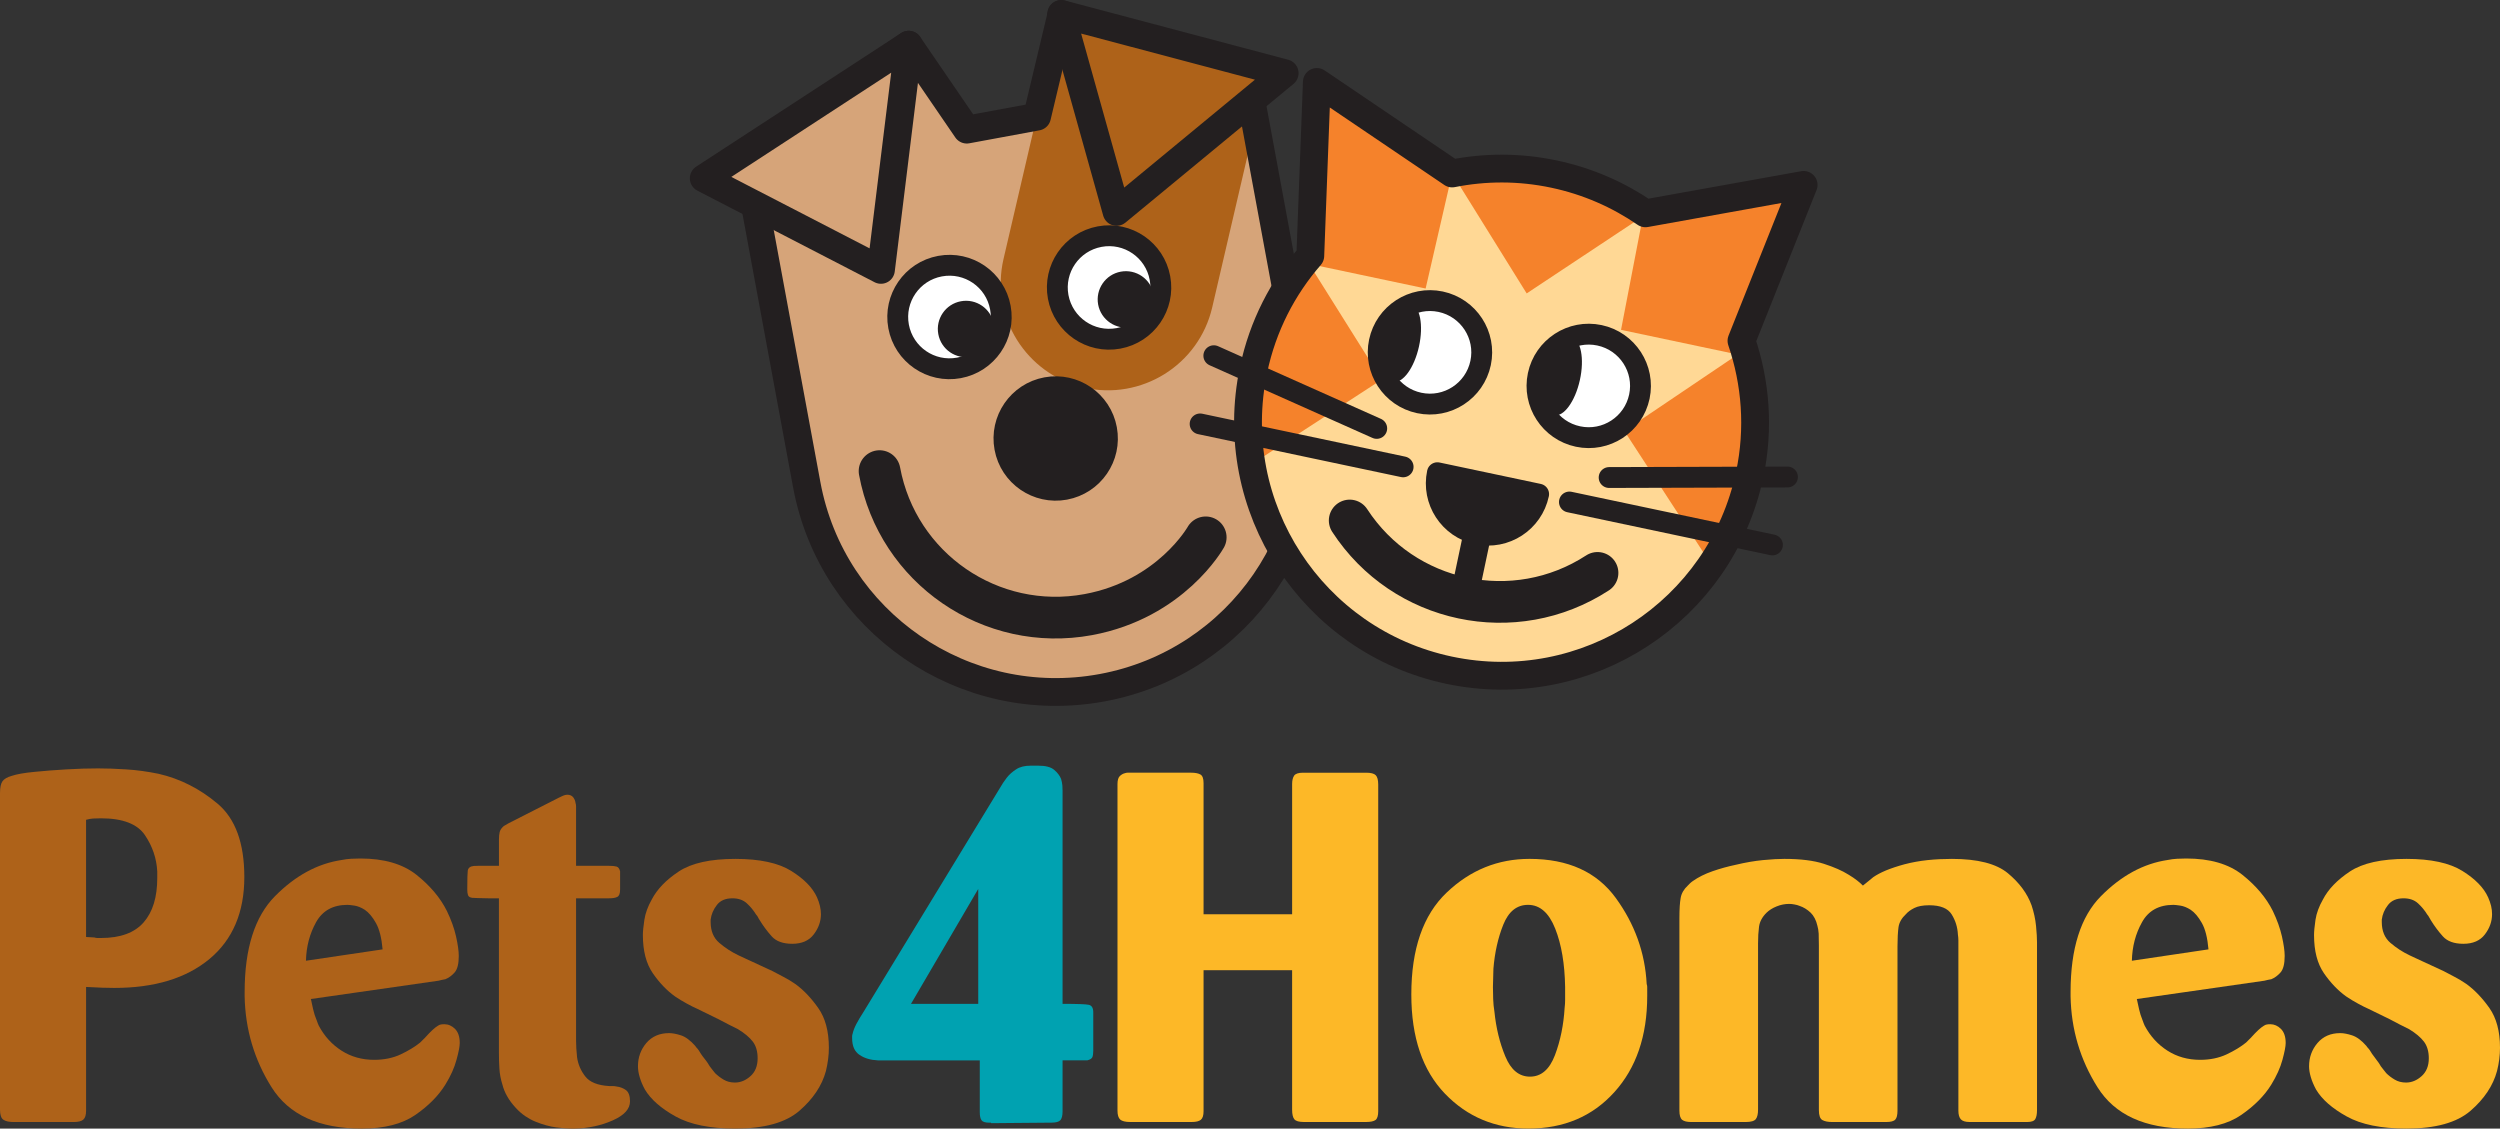 <?xml version="1.0" encoding="UTF-8" standalone="no"?>
<!-- Generator: Adobe Illustrator 15.0.0, SVG Export Plug-In  -->

<svg
   xmlns:dc="http://purl.org/dc/elements/1.1/"
   xmlns:cc="http://creativecommons.org/ns#"
   xmlns:rdf="http://www.w3.org/1999/02/22-rdf-syntax-ns#"
   xmlns:svg="http://www.w3.org/2000/svg"
   xmlns="http://www.w3.org/2000/svg"
   xmlns:sodipodi="http://sodipodi.sourceforge.net/DTD/sodipodi-0.dtd"
   xmlns:inkscape="http://www.inkscape.org/namespaces/inkscape"
   version="1.1"
   x="0px"
   y="0px"
   width="1000"
   height="451.434"
   viewBox="0 0 1000 451.434"
   enable-background="new 0 0 285 129"
   xml:space="preserve"
   id="svg76"
   sodipodi:docname="pets4homes-logo.svg"
   inkscape:version="0.92.4 (5da689c313, 2019-01-14)"><rect x="0" y="0" width="1000" height="451.434" fill="#333333" stroke="none"/><sodipodi:namedview
   pagecolor="#ffffff"
   bordercolor="#111111"
   borderopacity="1"
   objecttolerance="10"
   gridtolerance="10"
   guidetolerance="10"
   inkscape:pageopacity="0"
   inkscape:pageshadow="2"
   inkscape:window-width="1920"
   inkscape:window-height="1017"
   id="namedview78"
   showgrid="false"
   fit-margin-top="0"
   fit-margin-left="0"
   fit-margin-right="0"
   fit-margin-bottom="0"
   inkscape:zoom="0.58070175"
   inkscape:cx="456.21004"
   inkscape:cy="248.87403"
   inkscape:window-x="1912"
   inkscape:window-y="-8"
   inkscape:window-maximized="1"
   inkscape:current-layer="svg76" />
<defs
   id="defs2">
</defs>
<path
   d="m 0,317.251 c 0,-2.247 0.333,-3.829 0.989,-4.751 0.656,-0.919 1.907,-1.651 3.752,-2.17 1.984,-0.663 4.986,-1.199 9.011,-1.581 4.018,-0.403 8.267,-0.733 12.759,-0.992 2.237,-0.137 4.453,-0.231 6.634,-0.302 2.163,-0.056 4.176,-0.095 6.038,-0.095 3.292,0 7.04,0.123 11.269,0.396 4.218,0.259 8.569,0.855 13.057,1.781 8.565,1.974 16.416,5.957 23.54,11.949 7.114,5.999 10.683,15.771 10.683,29.336 0,14.119 -4.653,25.044 -13.944,32.775 -9.295,7.71 -21.987,11.574 -38.069,11.574 -1.455,0 -3.036,-0.028 -4.754,-0.088 -1.714,-0.07 -3.885,-0.165 -6.532,-0.302 v 49.482 c 0,1.704 -0.358,2.903 -1.094,3.562 -0.719,0.659 -1.998,0.978 -3.846,0.978 H 5.347 c -1.714,0 -3.036,-0.287 -3.969,-0.891 C 0.473,447.314 0,445.964 0,443.857 Z m 34.423,57.542 c 0.666,0 1.252,0.035 1.792,0.102 0.512,0.07 1.052,0.102 1.578,0.102 0.382,0.123 0.782,0.207 1.185,0.207 0.389,0 0.848,0 1.381,0 7.78,0 13.474,-2.09 17.11,-6.265 3.629,-4.158 5.438,-10.066 5.438,-17.737 0,-0.382 0,-0.813 0,-1.28 0,-0.459 0,-0.884 0,-1.28 -0.263,-5.273 -1.914,-10.136 -4.944,-14.599 -3.026,-4.477 -8.892,-6.718 -17.604,-6.718 -1.178,0 -2.251,0.035 -3.163,0.088 -0.919,0.081 -1.844,0.231 -2.77,0.512 v 46.87 z"
   id="path4"
   inkscape:connector-curvature="0"
   style="fill:#ae6219;stroke-width:3.506" />
<path
   d="m 124.358,399.606 c 0.263,1.185 0.564,2.528 0.884,4.053 0.33,1.508 0.82,3.054 1.494,4.635 0.13,0.403 0.263,0.768 0.396,1.09 0.13,0.337 0.249,0.631 0.389,0.898 2.247,4.218 5.277,7.545 9.102,9.985 3.822,2.444 8.169,3.664 13.05,3.664 3.965,0 7.496,-0.726 10.588,-2.17 3.085,-1.452 5.694,-3.04 7.815,-4.751 0.263,-0.259 0.554,-0.561 0.891,-0.891 0.323,-0.323 0.621,-0.624 0.898,-0.891 1.304,-1.452 2.37,-2.542 3.163,-3.261 0.782,-0.733 1.511,-1.287 2.156,-1.683 0.403,-0.259 0.789,-0.431 1.192,-0.494 0.396,-0.07 0.863,-0.102 1.392,-0.102 1.581,0 2.994,0.638 4.249,1.869 1.245,1.266 1.879,3.148 1.879,5.648 0,1.322 -0.424,3.562 -1.297,6.725 -0.848,3.17 -2.325,6.465 -4.442,9.887 -2.766,4.491 -6.784,8.541 -12.061,12.184 -5.28,3.615 -12.401,5.431 -21.359,5.431 -17.145,0 -29.178,-5.505 -36.099,-16.517 -6.918,-11.013 -10.508,-23.119 -10.781,-36.302 0,-0.403 0,-0.74 0,-1.006 0,-0.266 0,-0.519 0,-0.789 0,-17.408 4.046,-30.191 12.173,-38.381 8.103,-8.176 16.973,-12.997 26.597,-14.435 1.315,-0.273 2.602,-0.431 3.86,-0.501 1.245,-0.07 2.472,-0.102 3.66,-0.102 9.495,0 16.966,2.184 22.446,6.525 5.466,4.369 9.526,9.168 12.159,14.449 1.718,3.562 2.938,6.956 3.667,10.189 0.719,3.24 1.09,5.841 1.09,7.819 0,3.163 -0.557,5.375 -1.683,6.63 -1.122,1.252 -2.342,2.135 -3.664,2.672 -0.522,0.13 -1.024,0.221 -1.483,0.288 -0.456,0.074 -0.894,0.179 -1.283,0.309 z m 28.68,-19.859 c -0.403,-4.607 -1.297,-8.141 -2.689,-10.574 -1.367,-2.451 -2.861,-4.19 -4.432,-5.252 -1.448,-0.926 -2.843,-1.48 -4.158,-1.683 -1.318,-0.193 -2.244,-0.295 -2.773,-0.295 -5.792,0 -9.971,2.314 -12.548,6.932 -2.566,4.607 -3.92,9.751 -4.057,15.42 z"
   id="path6"
   inkscape:connector-curvature="0"
   style="fill:#ae6219;stroke-width:3.506" />
<path
   d="m 230.425,359.318 v 56.88 c 0,0.919 0.042,1.974 0.102,3.163 0.074,1.185 0.168,2.377 0.302,3.562 0.389,2.773 1.483,5.333 3.268,7.629 1.774,2.314 4.972,3.601 9.586,3.871 0.403,0 0.859,0 1.388,0 0.529,0 1.052,0.07 1.581,0.186 1.315,0.144 2.549,0.61 3.671,1.395 1.118,0.789 1.679,2.307 1.679,4.54 0,3.047 -2.311,5.575 -6.932,7.622 -4.614,2.048 -9.694,3.138 -15.224,3.268 -0.27,0 -0.508,0 -0.701,0 -0.193,0 -0.365,0 -0.498,0 -1.578,0 -3.653,-0.165 -6.23,-0.487 -2.559,-0.337 -5.301,-1.101 -8.218,-2.286 -1.308,-0.519 -2.661,-1.241 -4.053,-2.17 -1.371,-0.926 -2.654,-2.055 -3.85,-3.362 -1.455,-1.581 -2.612,-3.138 -3.454,-4.663 -0.863,-1.515 -1.483,-3.061 -1.879,-4.649 -0.67,-2.118 -1.069,-4.232 -1.199,-6.329 -0.14,-2.121 -0.189,-4.169 -0.189,-6.157 v -62.009 c -0.529,0 -1.192,0 -1.977,0 -0.803,0 -1.518,0 -2.17,0 -1.595,0 -3.001,-0.028 -4.263,-0.095 -1.245,-0.049 -2.013,-0.095 -2.268,-0.095 -0.929,-0.137 -1.49,-0.494 -1.683,-1.062 -0.21,-0.582 -0.302,-1.329 -0.302,-2.233 0,-4.225 0.077,-6.753 0.196,-7.622 0.14,-0.848 0.67,-1.416 1.581,-1.683 h 0.21 c 0.126,-0.123 0.855,-0.2 2.181,-0.2 1.308,0 2.703,0 4.151,0 0.789,0 1.571,0 2.374,0 0.789,0 1.448,0 1.977,0 v -10.266 c 0,-1.452 0.102,-2.542 0.291,-3.247 0.196,-0.74 0.628,-1.431 1.29,-2.083 0.256,-0.259 0.589,-0.494 0.992,-0.684 0.389,-0.214 0.782,-0.431 1.178,-0.698 l 20.188,-10.266 c 0.515,-0.259 1.076,-0.533 1.679,-0.796 0.589,-0.252 1.147,-0.403 1.683,-0.403 1.052,0 1.837,0.337 2.367,0.992 0.529,0.659 0.863,1.445 0.982,2.377 0.14,0.382 0.196,0.813 0.196,1.273 0,0.466 0,0.834 0,1.097 v 22.702 h 13.257 c 1.318,0 2.307,0.102 2.97,0.302 0.666,0.207 1.118,0.827 1.388,1.876 v 7.328 c 0,1.553 -0.358,2.521 -1.09,2.903 -0.715,0.389 -1.813,0.582 -3.268,0.582 h -13.26 z"
   id="path8"
   inkscape:connector-curvature="0"
   style="fill:#ae6219;stroke-width:3.506" />
<path
   d="m 308.99,388.429 c 1.192,0.663 2.559,1.388 4.158,2.191 1.581,0.789 3.233,1.781 4.958,2.966 3.282,2.37 6.353,5.589 9.179,9.607 2.85,4.032 4.263,9.34 4.263,15.935 0,1.466 -0.098,2.994 -0.302,4.575 -0.203,1.574 -0.501,3.155 -0.884,4.74 -1.581,5.82 -5.112,11.107 -10.588,15.858 -5.473,4.747 -14.017,7.128 -25.626,7.128 -10.161,0 -18.134,-1.616 -23.936,-4.856 -5.799,-3.219 -9.887,-6.805 -12.254,-10.771 -0.936,-1.725 -1.623,-3.362 -2.076,-4.944 -0.477,-1.588 -0.698,-3.033 -0.698,-4.348 0,-3.569 1.122,-6.662 3.352,-9.305 2.251,-2.637 5.284,-3.958 9.116,-3.958 1.315,0 2.903,0.302 4.744,0.891 1.837,0.603 3.752,2.013 5.74,4.267 0.133,0.252 0.33,0.512 0.6,0.782 0.263,0.259 0.526,0.596 0.796,0.992 0.116,0.259 0.382,0.691 0.789,1.28 0.379,0.596 0.848,1.227 1.378,1.883 0.536,0.652 0.989,1.287 1.388,1.869 0.396,0.61 0.659,1.027 0.803,1.301 0.263,0.382 0.579,0.813 0.982,1.28 0.389,0.466 0.792,0.957 1.182,1.48 0.936,0.919 2.048,1.781 3.366,2.566 1.315,0.796 2.836,1.185 4.547,1.185 2.244,0 4.323,-0.855 6.23,-2.566 1.914,-1.704 2.861,-4.081 2.861,-7.128 0,-2.773 -0.649,-5.014 -1.963,-6.725 -1.318,-1.711 -3.31,-3.362 -5.946,-4.958 -1.045,-0.519 -2.237,-1.108 -3.555,-1.774 -1.315,-0.663 -2.703,-1.378 -4.165,-2.177 l -8.495,-4.158 c -1.199,-0.526 -2.577,-1.213 -4.165,-2.083 -1.581,-0.856 -3.163,-1.809 -4.747,-2.875 -3.299,-2.363 -6.265,-5.473 -8.899,-9.291 -2.633,-3.829 -3.969,-8.902 -3.969,-15.252 0,-1.445 0.21,-3.499 0.6,-6.129 0.403,-2.637 1.388,-5.34 2.966,-8.127 2.125,-4.088 5.704,-7.808 10.781,-11.178 5.08,-3.362 12.633,-5.045 22.653,-5.045 9.761,0 17.205,1.616 22.355,4.821 5.147,3.212 8.569,6.739 10.294,10.546 0.519,1.185 0.926,2.349 1.175,3.457 0.259,1.129 0.403,2.205 0.403,3.275 0,2.896 -0.964,5.603 -2.875,8.103 -1.907,2.514 -4.761,3.759 -8.593,3.759 -3.706,0 -6.434,-0.985 -8.215,-2.973 -1.778,-1.974 -3.394,-4.144 -4.842,-6.525 -0.277,-0.389 -0.501,-0.789 -0.687,-1.192 -0.217,-0.389 -0.431,-0.712 -0.705,-0.971 -1.059,-1.725 -2.304,-3.233 -3.759,-4.554 -1.448,-1.315 -3.362,-1.977 -5.732,-1.977 -2.777,0 -4.849,0.884 -6.23,2.686 -1.381,1.774 -2.209,3.727 -2.479,5.834 0,0.137 0,0.287 0,0.494 0,0.2 0,0.368 0,0.487 0,3.576 1.161,6.357 3.468,8.327 2.318,1.984 4.845,3.629 7.612,4.951 0.533,0.273 1.031,0.512 1.497,0.691 0.452,0.207 0.947,0.431 1.483,0.698 z"
   id="path10"
   inkscape:connector-curvature="0"
   style="fill:#ae6219;stroke-width:3.506" />
<path
   d="M 516.85,388.068 H 481.425 v 56.385 c 0,1.711 -0.361,2.861 -1.087,3.457 -0.729,0.603 -1.942,0.891 -3.671,0.891 h -24.525 c -1.974,0 -3.32,-0.323 -4.067,-0.978 -0.708,-0.659 -1.08,-1.855 -1.08,-3.562 V 313.636 c 0,-1.588 0.337,-2.672 0.982,-3.261 0.666,-0.596 1.322,-0.957 1.981,-1.097 0.396,-0.123 0.719,-0.2 1.003,-0.2 0.242,0 0.512,0 0.789,0 h 24.729 c 1.567,0 2.794,0.231 3.65,0.698 0.863,0.466 1.294,1.609 1.294,3.457 v 52.476 h 35.426 v -52.073 c 0,-1.452 0.263,-2.566 0.789,-3.355 0.526,-0.796 1.718,-1.199 3.566,-1.199 h 25.321 c 1.844,0 3.106,0.337 3.759,0.992 0.659,0.663 1.003,1.911 1.003,3.759 v 130.617 c 0,1.848 -0.375,3.04 -1.094,3.555 -0.726,0.533 -2.02,0.796 -3.86,0.796 h -24.729 c -1.991,0 -3.268,-0.365 -3.86,-1.083 -0.6,-0.733 -0.898,-2.013 -0.898,-3.864 v -55.786 z"
   id="path12"
   inkscape:connector-curvature="0"
   style="fill:#fdb827;stroke-width:3.506" />
<path
   d="m 658.887,396.395 c 0,0.28 0,0.473 0,0.603 0,0.266 0,0.501 0,0.691 0,0.207 0,0.431 0,0.691 0,15.963 -4.386,28.81 -13.162,38.497 -8.765,9.698 -20.209,14.55 -34.318,14.55 -13.327,0 -24.462,-4.649 -33.424,-13.951 -8.965,-9.312 -13.453,-22.537 -13.453,-39.682 0,-18.214 4.712,-31.814 14.147,-40.78 9.417,-8.979 20.476,-13.463 33.133,-13.463 15.416,0 26.916,5.217 34.507,15.641 7.584,10.424 11.714,21.899 12.359,34.43 0.14,0.403 0.21,0.768 0.21,1.097 0,0.323 0,0.691 0,1.09 0,0.14 0,0.33 0,0.586 z m -36.804,-24.942 c -2.514,-6.343 -6.125,-9.512 -10.869,-9.512 -4.477,0 -7.78,2.644 -9.898,7.924 -2.118,5.28 -3.425,11.163 -3.948,17.625 0,1.192 -0.035,2.405 -0.095,3.657 -0.074,1.259 -0.098,2.479 -0.098,3.664 0,1.581 0.028,3.198 0.098,4.856 0.063,1.644 0.217,3.334 0.501,5.045 0.656,6.479 2.097,12.415 4.344,17.825 2.237,5.424 5.529,8.12 9.873,8.12 4.491,0 7.815,-2.875 9.996,-8.615 2.17,-5.74 3.454,-12.054 3.867,-18.915 0.13,-1.048 0.196,-2.083 0.196,-3.068 0,-0.985 0,-1.946 0,-2.875 0,-0.389 0,-0.796 0,-1.185 0,-0.403 0,-0.796 0,-1.192 -0.151,-9.232 -1.452,-17.026 -3.969,-23.354 z"
   id="path14"
   inkscape:connector-curvature="0"
   style="fill:#fdb827;stroke-width:3.506" />
<path
   d="m 671.765,367.084 c 0,-3.425 0.168,-6.073 0.501,-7.91 0.323,-1.848 1.283,-3.499 2.861,-4.958 0.28,-0.252 0.572,-0.554 0.887,-0.898 0.333,-0.323 0.701,-0.61 1.104,-0.891 2.237,-1.581 4.863,-2.882 7.896,-3.937 3.043,-1.062 6.136,-1.911 9.312,-2.58 3.815,-0.912 7.443,-1.539 10.883,-1.876 3.418,-0.33 6.251,-0.48 8.502,-0.48 6.462,0 11.728,0.645 15.83,1.967 4.081,1.315 7.377,2.766 9.887,4.348 1.315,0.796 2.451,1.56 3.362,2.279 0.922,0.719 1.722,1.409 2.37,2.083 0.666,-0.54 1.322,-1.062 1.984,-1.595 0.649,-0.526 1.385,-1.115 2.177,-1.788 1.325,-0.919 3.001,-1.795 5.038,-2.665 2.055,-0.841 4.512,-1.679 7.422,-2.465 3.033,-0.796 6.136,-1.35 9.295,-1.683 3.173,-0.33 6.406,-0.48 9.694,-0.48 10.294,0 17.744,1.904 22.369,5.725 4.607,3.822 7.787,8.11 9.491,12.853 0.926,2.78 1.511,5.505 1.785,8.218 0.263,2.703 0.389,4.916 0.389,6.616 v 67.082 c 0,1.588 -0.231,2.773 -0.691,3.576 -0.459,0.789 -1.557,1.178 -3.268,1.178 h -22.944 c -1.714,0 -2.917,-0.365 -3.569,-1.083 -0.656,-0.733 -0.978,-1.883 -0.978,-3.457 v -65.733 c 0,-0.789 0,-1.588 0,-2.377 0,-0.796 -0.077,-1.581 -0.196,-2.37 -0.14,-2.903 -0.968,-5.575 -2.486,-8.018 -1.522,-2.444 -4.512,-3.664 -8.997,-3.664 -2.514,0 -4.477,0.368 -5.939,1.09 -1.455,0.726 -2.577,1.553 -3.369,2.472 -1.7,1.581 -2.703,3.334 -2.97,5.245 -0.249,1.918 -0.403,4.453 -0.403,7.622 v 65.733 c 0,1.704 -0.277,2.903 -0.877,3.562 -0.6,0.659 -1.82,0.978 -3.664,0.978 h -21.552 c -1.711,0 -3.033,-0.259 -3.969,-0.796 -0.912,-0.512 -1.381,-1.841 -1.381,-3.958 v -65.862 c 0,-1.977 -0.035,-3.576 -0.081,-4.758 -0.084,-1.185 -0.242,-2.233 -0.515,-3.148 -0.512,-2.247 -1.448,-4.007 -2.742,-5.252 -1.336,-1.252 -2.787,-2.142 -4.372,-2.672 -0.649,-0.259 -1.353,-0.473 -2.076,-0.582 -0.719,-0.137 -1.42,-0.221 -2.076,-0.221 -1.714,0 -3.401,0.33 -5.049,1.006 -1.637,0.652 -2.994,1.515 -4.067,2.559 -1.704,1.704 -2.696,3.569 -2.959,5.54 -0.263,1.977 -0.396,4.218 -0.396,6.732 v 66.465 c 0,1.725 -0.284,2.966 -0.884,3.766 -0.6,0.789 -1.953,1.178 -4.06,1.178 h -21.755 c -1.711,0 -2.931,-0.287 -3.671,-0.891 -0.715,-0.596 -1.087,-1.816 -1.087,-3.65 v -77.177 z"
   id="path16"
   inkscape:connector-curvature="0"
   style="fill:#fdb827;stroke-width:3.506" />
<path
   d="m 854.735,399.606 c 0.249,1.185 0.554,2.528 0.884,4.053 0.33,1.508 0.827,3.054 1.476,4.635 0.14,0.403 0.27,0.768 0.403,1.09 0.126,0.337 0.27,0.631 0.382,0.898 2.251,4.218 5.28,7.545 9.109,9.985 3.818,2.444 8.176,3.664 13.06,3.664 3.948,0 7.479,-0.726 10.578,-2.17 3.099,-1.452 5.704,-3.04 7.808,-4.751 0.263,-0.259 0.572,-0.561 0.891,-0.891 0.337,-0.323 0.638,-0.624 0.901,-0.891 1.315,-1.452 2.367,-2.542 3.159,-3.261 0.789,-0.733 1.522,-1.287 2.181,-1.683 0.389,-0.259 0.789,-0.431 1.185,-0.494 0.386,-0.07 0.848,-0.102 1.378,-0.102 1.581,0 3.001,0.638 4.249,1.869 1.259,1.266 1.893,3.148 1.893,5.648 0,1.322 -0.438,3.562 -1.294,6.725 -0.855,3.17 -2.356,6.465 -4.446,9.887 -2.763,4.491 -6.795,8.541 -12.079,12.184 -5.259,3.615 -12.384,5.431 -21.338,5.431 -17.162,0 -29.185,-5.505 -36.102,-16.517 -6.939,-11.013 -10.522,-23.119 -10.785,-36.302 0,-0.403 0,-0.74 0,-1.006 0,-0.266 0,-0.519 0,-0.789 0,-17.408 4.057,-30.191 12.173,-38.381 8.11,-8.176 16.97,-12.997 26.594,-14.435 1.325,-0.273 2.605,-0.431 3.871,-0.501 1.241,-0.07 2.458,-0.102 3.643,-0.102 9.491,0 16.97,2.184 22.45,6.525 5.47,4.369 9.519,9.168 12.166,14.449 1.704,3.562 2.917,6.956 3.65,10.189 0.722,3.24 1.094,5.841 1.094,7.819 0,3.163 -0.557,5.375 -1.683,6.63 -1.118,1.252 -2.332,2.135 -3.65,2.672 -0.526,0.13 -1.024,0.221 -1.497,0.288 -0.452,0.074 -0.884,0.179 -1.266,0.309 z m 28.659,-19.859 c -0.403,-4.607 -1.28,-8.141 -2.668,-10.574 -1.388,-2.451 -2.861,-4.19 -4.446,-5.252 -1.455,-0.926 -2.84,-1.48 -4.165,-1.683 -1.315,-0.193 -2.244,-0.295 -2.756,-0.295 -5.799,0 -9.989,2.314 -12.548,6.932 -2.584,4.607 -3.934,9.751 -4.06,15.42 z"
   id="path18"
   inkscape:connector-curvature="0"
   style="fill:#fdb827;stroke-width:3.506" />
<path
   d="m 977.435,388.429 c 1.192,0.663 2.577,1.388 4.162,2.191 1.578,0.789 3.229,1.781 4.951,2.966 3.289,2.37 6.357,5.589 9.204,9.607 2.829,4.032 4.249,9.34 4.249,15.935 0,1.466 -0.102,2.994 -0.298,4.575 -0.196,1.574 -0.498,3.155 -0.901,4.74 -1.578,5.82 -5.091,11.107 -10.571,15.858 -5.477,4.747 -14.01,7.128 -25.623,7.128 -10.164,0 -18.141,-1.616 -23.933,-4.856 -5.82,-3.219 -9.901,-6.805 -12.264,-10.771 -0.919,-1.725 -1.623,-3.362 -2.083,-4.944 -0.473,-1.588 -0.701,-3.033 -0.701,-4.348 0,-3.569 1.132,-6.662 3.369,-9.305 2.251,-2.637 5.273,-3.958 9.102,-3.958 1.318,0 2.903,0.302 4.737,0.891 1.865,0.603 3.783,2.013 5.747,4.267 0.14,0.252 0.337,0.512 0.6,0.782 0.263,0.259 0.522,0.596 0.789,0.992 0.126,0.259 0.403,0.691 0.796,1.28 0.403,0.596 0.855,1.227 1.388,1.883 0.526,0.652 0.978,1.287 1.385,1.869 0.389,0.61 0.652,1.027 0.796,1.301 0.256,0.382 0.593,0.813 0.996,1.28 0.389,0.466 0.796,0.957 1.178,1.48 0.912,0.919 2.041,1.781 3.355,2.566 1.315,0.796 2.843,1.185 4.568,1.185 2.23,0 4.316,-0.855 6.213,-2.566 1.914,-1.704 2.882,-4.081 2.882,-7.128 0,-2.773 -0.67,-5.014 -1.984,-6.725 -1.318,-1.711 -3.299,-3.362 -5.932,-4.958 -1.059,-0.519 -2.237,-1.108 -3.566,-1.774 -1.318,-0.663 -2.707,-1.378 -4.144,-2.177 l -8.52,-4.158 c -1.199,-0.526 -2.566,-1.213 -4.151,-2.083 -1.595,-0.856 -3.173,-1.809 -4.754,-2.875 -3.292,-2.363 -6.262,-5.473 -8.899,-9.291 -2.64,-3.829 -3.958,-8.902 -3.958,-15.252 0,-1.445 0.196,-3.499 0.579,-6.129 0.403,-2.637 1.399,-5.34 2.991,-8.127 2.111,-4.088 5.694,-7.808 10.771,-11.178 5.07,-3.362 12.633,-5.045 22.66,-5.045 9.751,0 17.194,1.616 22.341,4.821 5.161,3.212 8.586,6.739 10.287,10.546 0.526,1.185 0.933,2.349 1.199,3.457 0.263,1.129 0.382,2.205 0.382,3.275 0,2.896 -0.95,5.603 -2.861,8.103 -1.911,2.514 -4.793,3.759 -8.601,3.759 -3.692,0 -6.427,-0.985 -8.218,-2.973 -1.778,-1.974 -3.394,-4.144 -4.849,-6.525 -0.263,-0.389 -0.494,-0.789 -0.687,-1.192 -0.21,-0.389 -0.417,-0.712 -0.68,-0.971 -1.052,-1.725 -2.321,-3.233 -3.762,-4.554 -1.455,-1.315 -3.369,-1.977 -5.74,-1.977 -2.777,0 -4.845,0.884 -6.23,2.686 -1.392,1.774 -2.216,3.727 -2.479,5.834 0,0.137 0,0.287 0,0.494 0,0.2 0,0.368 0,0.487 0,3.576 1.164,6.357 3.461,8.327 2.318,1.984 4.845,3.629 7.619,4.951 0.529,0.273 1.024,0.512 1.476,0.691 0.473,0.207 0.968,0.431 1.49,0.698 z"
   id="path20"
   inkscape:connector-curvature="0"
   style="fill:#fdb827;stroke-width:3.506" />
<path
   d="m 396.457,449.267 c 0,-0.137 -0.028,-0.193 -0.102,-0.193 -0.074,0 -0.161,0 -0.302,0 -0.123,0 -0.263,0 -0.382,0 -1.592,0 -2.616,-0.337 -3.068,-0.985 -0.463,-0.663 -0.691,-1.718 -0.691,-3.17 v -20.77 h -40.776 c -2.896,-0.137 -5.34,-0.841 -7.307,-2.184 -1.995,-1.315 -2.98,-3.548 -2.98,-6.718 0,-0.252 0,-0.519 0,-0.796 0,-0.252 0.063,-0.575 0.203,-0.985 0.263,-1.178 0.761,-2.472 1.483,-3.85 0.726,-1.385 1.679,-3.005 2.875,-4.842 l 55.786,-91.583 c 0.266,-0.396 0.522,-0.761 0.782,-1.097 0.27,-0.337 0.529,-0.684 0.782,-1.076 0.94,-1.192 2.149,-2.272 3.671,-3.268 1.518,-1.006 3.461,-1.48 5.848,-1.48 h 3.071 c 2.896,0 4.993,0.554 6.325,1.672 1.315,1.115 2.251,2.342 2.77,3.65 0.259,0.926 0.424,1.774 0.498,2.573 0.07,0.789 0.081,1.473 0.081,1.984 v 85.391 c 5.813,0 9.309,0.13 10.487,0.382 1.192,0.273 1.792,1.259 1.792,2.98 v 15.469 c 0,1.192 -0.14,2.048 -0.396,2.566 -0.27,0.54 -0.943,0.933 -1.974,1.199 h -9.908 v 19.385 c 0,0.123 0,0.28 0,0.494 0,0.2 0,0.368 0,0.48 0,1.725 -0.284,2.917 -0.877,3.58 -0.607,0.652 -1.757,0.985 -3.475,0.985 z m -5.161,-47.718 V 355.573 L 364.394,401.549 Z"
   id="path22"
   inkscape:connector-curvature="0"
   style="fill:#00a2b1;stroke-width:3.506" />
<path
   d="m 424.37,4.369 -9.793,41.022 -28.084,5.193 -23.253,-33.967 -64.765,46.428 23.968,129.519 c 10.189,55.06 63.114,91.454 118.184,81.272 55.085,-10.203 91.45,-63.117 81.268,-118.188 L 498.436,28.901 Z"
   id="path24"
   inkscape:connector-curvature="0"
   style="fill:#d6a479;stroke-width:3.506" />
<path
   d="M 498.664,30.174 424.159,5.856 401.415,103.557 c -5.375,23.042 8.979,46.088 32.014,51.456 23.056,5.347 46.091,-8.99 51.449,-32.028 l 17.25,-74.109 z"
   id="path26"
   inkscape:connector-curvature="0"
   style="fill:#ae6219;stroke-width:3.506" />
<path
   d="m 424.598,5.635 -9.782,41.022 -28.102,5.193 -23.246,-33.967 -64.761,46.428 23.971,129.512 c 10.192,55.074 63.11,91.46 118.181,81.265 55.085,-10.196 91.457,-63.107 81.268,-118.184 L 498.675,30.171 Z"
   id="path28"
   inkscape:connector-curvature="0"
   style="fill:none;stroke:#231f20;stroke-width:11.123;stroke-linecap:round;stroke-linejoin:round" />
<path
   d="m 463.985,111.225 c 2.09,11.241 -5.34,22.039 -16.58,24.122 -11.248,2.086 -22.032,-5.347 -24.129,-16.584 -2.069,-11.241 5.347,-22.032 16.591,-24.115 11.244,-2.093 22.046,5.329 24.119,16.577 z"
   id="path30"
   inkscape:connector-curvature="0"
   style="fill:#ffffff;stroke:#231f20;stroke-width:8.342;stroke-linecap:round;stroke-linejoin:round" />
<path
   d="m 442.629,171.632 c 2.083,11.23 -5.333,22.032 -16.58,24.122 -11.241,2.076 -22.039,-5.347 -24.122,-16.584 -2.083,-11.241 5.34,-22.043 16.587,-24.126 11.244,-2.079 22.046,5.34 24.115,16.587 z"
   id="path32"
   inkscape:connector-curvature="0"
   style="fill:#231f20;stroke:#231f20;stroke-width:8.342;stroke-linecap:round;stroke-linejoin:round" />
<path
   d="m 400.146,123.037 c 2.097,11.244 -5.333,22.039 -16.58,24.122 -11.241,2.083 -22.036,-5.34 -24.126,-16.587 -2.076,-11.237 5.34,-22.039 16.58,-24.115 11.258,-2.083 22.06,5.34 24.126,16.58 z"
   id="path34"
   inkscape:connector-curvature="0"
   style="fill:#ffffff;stroke:#231f20;stroke-width:8.342;stroke-linecap:round;stroke-linejoin:round" />
<polygon
   points="80.29,20.342 103.667,5.1 100.507,30.79 "
   id="polygon36"
   transform="matrix(3.506,0,0,3.506,0,4.705454e-4)"
   style="fill:#d6a479;stroke:#231f20;stroke-width:3.172;stroke-linecap:round;stroke-linejoin:round" />
<polygon
   points="121.071,1.586 146.567,8.348 127.392,24.175 "
   id="polygon38"
   transform="matrix(3.506,0,0,3.506,0,4.705454e-4)"
   style="fill:#ae6219;stroke:#231f20;stroke-width:3.172;stroke-linecap:round;stroke-linejoin:round" />
<path
   d="m 351.825,188.444 c 7.202,38.904 44.577,64.604 83.491,57.402 33.112,-6.129 46.971,-30.906 46.971,-30.906"
   id="path40"
   inkscape:connector-curvature="0"
   style="fill:none;stroke:#231f20;stroke-width:16.684;stroke-linecap:round;stroke-linejoin:round" />
<path
   d="m 461.45,117.711 c 1.136,6.125 -2.91,12.012 -9.039,13.141 -6.125,1.139 -12.012,-2.914 -13.155,-9.032 -1.118,-6.129 2.921,-12.022 9.046,-13.155 6.129,-1.132 12.015,2.917 13.148,9.046 z"
   id="path42"
   inkscape:connector-curvature="0"
   style="fill:#231f20;stroke-width:3.506" />
<path
   d="m 397.502,129.548 c 1.129,6.129 -2.91,12.015 -9.046,13.141 -6.118,1.136 -12.012,-2.91 -13.134,-9.032 -1.139,-6.136 2.907,-12.019 9.032,-13.155 6.122,-1.136 12.019,2.91 13.148,9.046 z"
   id="path44"
   inkscape:connector-curvature="0"
   style="fill:#231f20;stroke-width:3.506" />
<path
   d="m 696.854,135.056 24.848,-62.353 -63.261,11.377 c -10.732,-7.387 -23.028,-12.846 -36.562,-15.707 -13.87,-2.931 -27.674,-2.85 -40.773,-0.235 l -54.099,-36.611 -2.619,69.554 c -10.967,12.59 -19.01,28.035 -22.709,45.541 -11.595,54.801 23.442,108.63 78.232,120.211 54.808,11.588 108.63,-23.449 120.218,-78.232 3.92,-18.519 2.405,-36.86 -3.275,-53.545 z"
   id="path46"
   inkscape:connector-curvature="0"
   style="fill:#ffd895;stroke-width:3.506" />
<path
   d="m 524.119,102.333 c -10.967,12.59 -19.01,28.042 -22.695,45.541 -2.731,12.85 -2.794,25.616 -0.74,37.806 l 51.978,-33.827 -29.052,-46.309 46.642,9.866 10.599,-46.018 -54.113,-36.614 z m 134.06,-17.001 c -10.732,-7.38 -23.028,-12.839 -36.562,-15.697 -13.87,-2.938 -27.688,-2.854 -40.766,-0.242 l 29.82,47.974 48.605,-32.228 z"
   id="path48"
   inkscape:connector-curvature="0"
   style="fill:#f5822b;stroke-width:3.506" />
<path
   d="m 721.657,74.004 -64.299,11.553 -8.944,46.382 46.652,9.866 -45.334,30.587 33.834,51.975 c 6.826,-10.333 11.928,-22.032 14.649,-34.865 3.713,-17.513 2.602,-34.889 -2.328,-50.842 z"
   id="path50"
   inkscape:connector-curvature="0"
   style="fill:#f5822b;stroke-width:3.506" />
<path
   d="m 696.584,136.308 24.869,-62.353 -63.275,11.377 c -10.732,-7.38 -23.028,-12.839 -36.562,-15.697 -13.87,-2.938 -27.688,-2.854 -40.766,-0.242 l -54.113,-36.614 -2.619,69.554 c -10.967,12.59 -19.01,28.042 -22.695,45.541 -11.598,54.801 23.435,108.623 78.235,120.211 54.794,11.588 108.616,-23.442 120.211,-78.239 3.909,-18.502 2.402,-36.853 -3.285,-53.538 z"
   id="path52"
   inkscape:connector-curvature="0"
   style="fill:none;stroke:#231f20;stroke-width:11.123;stroke-linecap:round;stroke-linejoin:round" />
<path
   d="m 655.749,158.638 c -2.367,11.188 -13.358,18.348 -24.539,15.974 -11.185,-2.36 -18.333,-13.344 -15.963,-24.539 2.37,-11.178 13.344,-18.323 24.532,-15.956 11.181,2.367 18.333,13.348 15.97,24.522 z"
   id="path54"
   inkscape:connector-curvature="0"
   style="fill:#ffffff;stroke:#231f20;stroke-width:8.342;stroke-linecap:round;stroke-linejoin:round" />
<path
   d="m 592.242,145.21 c -2.374,11.192 -13.358,18.344 -24.553,15.977 -11.181,-2.36 -18.33,-13.344 -15.963,-24.532 2.377,-11.192 13.351,-18.33 24.536,-15.97 11.192,2.374 18.344,13.348 15.981,24.525 z"
   id="path56"
   inkscape:connector-curvature="0"
   style="fill:#ffffff;stroke:#231f20;stroke-width:8.342;stroke-linecap:round;stroke-linejoin:round" />
<path
   d="m 567.584,138.622 c -1.9,8.572 -6.497,14.848 -10.241,14.014 -3.734,-0.831 -5.224,-8.464 -3.331,-17.019 1.918,-8.572 6.511,-14.852 10.238,-14.024 3.759,0.831 5.231,8.464 3.334,17.029 z"
   id="path58"
   inkscape:connector-curvature="0"
   style="fill:#231f20;stroke-width:3.506" />
<path
   d="m 631.946,152.029 c -1.893,8.569 -6.497,14.852 -10.241,14.017 -3.734,-0.834 -5.231,-8.467 -3.324,-17.026 1.911,-8.572 6.504,-14.852 10.231,-14.024 3.745,0.834 5.238,8.464 3.334,17.033 z"
   id="path60"
   inkscape:connector-curvature="0"
   style="fill:#231f20;stroke-width:3.506" />
<path
   d="m 615.456,197.654 c -2.367,11.184 -13.344,18.333 -24.532,15.963 -11.184,-2.36 -18.33,-13.351 -15.97,-24.532 z"
   id="path62"
   inkscape:connector-curvature="0"
   style="fill:#231f20;stroke:#231f20;stroke-width:8.342;stroke-linecap:round;stroke-linejoin:round" />
<line
   x1="593.066"
   y1="203.499"
   x2="585.924"
   y2="237.336"
   id="line64"
   style="fill:none;stroke:#231f20;stroke-width:11.123;stroke-linecap:round;stroke-linejoin:round" />
<path
   d="m 539.879,208.197 c 21.587,33.161 65.971,42.547 99.128,20.963"
   id="path66"
   inkscape:connector-curvature="0"
   style="fill:none;stroke:#231f20;stroke-width:16.684;stroke-linecap:round;stroke-linejoin:round" />
<line
   x1="627.766"
   y1="200.803"
   x2="708.978"
   y2="217.972"
   id="line68"
   style="fill:#ed1c2e;stroke:#231f20;stroke-width:8.342;stroke-linecap:round;stroke-linejoin:round" />
<line
   x1="643.653"
   y1="191.01"
   x2="714.988"
   y2="190.8"
   id="line70"
   style="fill:#ed1c2e;stroke:#231f20;stroke-width:8.342;stroke-linecap:round;stroke-linejoin:round" />
<line
   x1="561.252"
   y1="186.74"
   x2="480.047"
   y2="169.57"
   id="line72"
   style="fill:#ed1c2e;stroke:#231f20;stroke-width:8.342;stroke-linecap:round;stroke-linejoin:round" />
<line
   x1="550.691"
   y1="171.362"
   x2="485.53"
   y2="142.286"
   id="line74"
   style="fill:#ed1c2e;stroke:#231f20;stroke-width:8.342;stroke-linecap:round;stroke-linejoin:round" />
</svg>